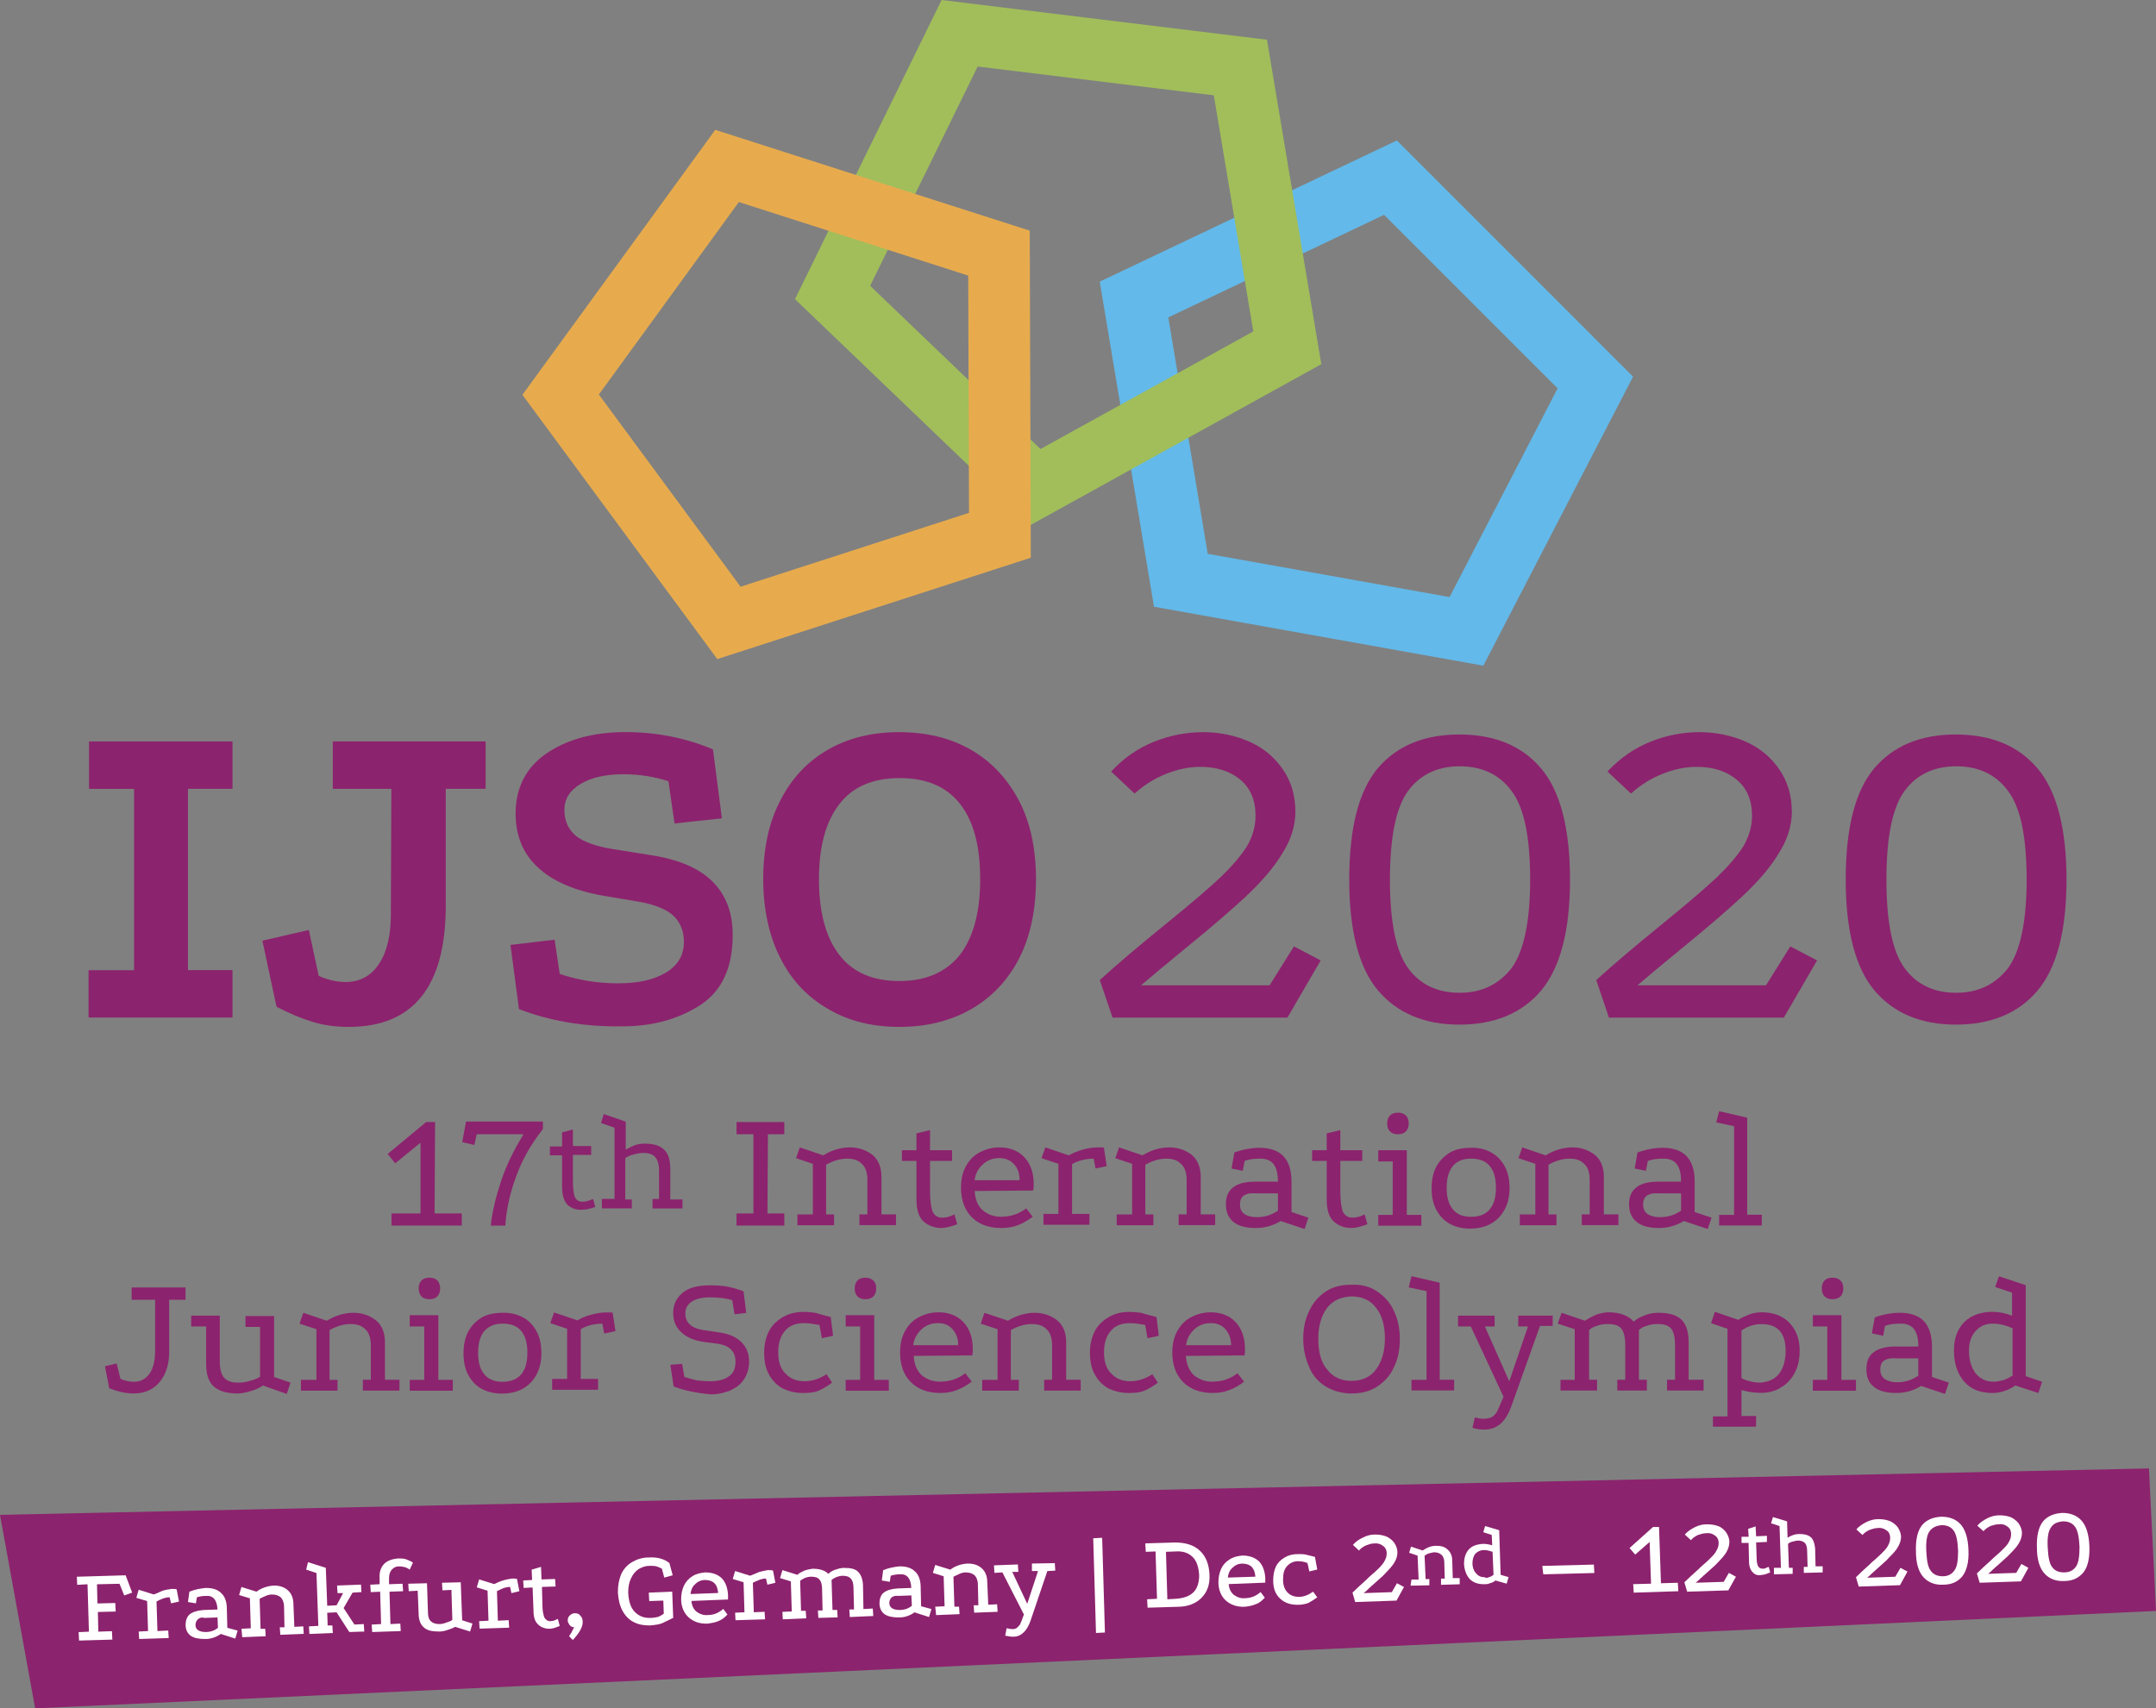 <svg xmlns="http://www.w3.org/2000/svg" xmlns:xlink="http://www.w3.org/1999/xlink" id="Ebene_1" x="0px" y="0px" width="300px" height="237.771px" viewBox="-118 -86.597 300 237.771" xml:space="preserve">
<rect x="-118" y="-86.597" width="300" height="237.771" fill="#808080" stroke="none"/>
<g>
	<g>
		<polygon fill="#8C236E" points="182,137.614 -113.11,151.174 -118,124.24 181.02,117.779   "></polygon>
		<g>
			<path fill="#FFFFFF" d="M-107.307,132.854l6.788-0.201l0.909,2.414l-1.106,0.385l-0.654-1.617l-3.134,0.067l0.063,2.673     l2.48-0.066l0.059,1.189l-2.48,0.059l0.063,2.74l1.894-0.066l0.059,1.173l-4.634,0.134l-0.059-1.173l1.433-0.067l-0.197-6.595     l-1.433,0.075L-107.307,132.854z"></path>
			<path fill="#FFFFFF" d="M-95.37,134.799c0.453-0.134,0.847-0.185,1.24-0.251c0.327,0,0.587,0,0.712,0.066l0.327,1.693     l-1.106,0.251l-0.197-0.847c-0.327,0-0.654,0.076-0.977,0.193c-0.327,0.117-0.586,0.251-0.851,0.394l0.13,4.114l1.5-0.075     l0.067,1.048l-4.111,0.134l-0.067-1.039l1.303-0.067l-0.126-4.173l-1.504-0.452l0.327-1.123l2.087,0.653     C-96.153,135.201-95.759,134.933-95.37,134.799z"></path>
			<path fill="#FFFFFF" d="M-89.432,141.52c-0.91,0-1.571-0.126-2.028-0.452c-0.452-0.327-0.712-0.847-0.712-1.5     c0-0.654,0.201-1.182,0.586-1.5c0.453-0.327,1.047-0.52,1.957-0.587l1.894-0.067c-0.067-1.307-0.583-1.961-1.567-1.894     c-0.457,0-0.914,0.067-1.308,0.192l-0.13,0.847l-1.106-0.185l0.197-1.441c0.784-0.318,1.563-0.452,2.284-0.52     c0.909,0,1.63,0.193,2.145,0.721c0.524,0.453,0.784,1.24,0.784,2.213l0.067,2.614l1.433,0.386l-0.327,1.114l-2.016-0.646     C-87.932,141.269-88.653,141.52-89.432,141.52z M-90.472,138.788c-0.197,0.184-0.327,0.452-0.327,0.779     c0,0.653,0.524,0.98,1.433,0.98c0.654,0,1.236-0.201,1.693-0.587l-0.063-1.441l-1.827,0.067     C-89.956,138.461-90.283,138.587-90.472,138.788z"></path>
			<path fill="#FFFFFF" d="M-84.404,140.095l1.303-0.066l-0.13-4.174l-1.5-0.452l0.327-1.123l2.086,0.653     c0.712-0.52,1.5-0.779,2.41-0.854c0.779,0,1.433,0.192,1.957,0.653c0.524,0.47,0.779,1.123,0.779,1.961l0.13,3.135l1.245-0.067     l0.059,1.039l-3.26,0.134l-0.067-1.039h0.649l-0.059-2.865c0-0.587-0.197-1.048-0.452-1.308     c-0.327-0.269-0.725-0.394-1.245-0.394c-0.26,0-0.586,0.075-0.851,0.192c-0.327,0.134-0.583,0.269-0.851,0.394l0.13,4.182h0.649     l0.063,1.039l-3.26,0.135L-84.404,140.095z"></path>
			<path fill="#FFFFFF" d="M-75.145,130.827l2.48,0.787l0.197,5.279l1.303-0.066l0.909-1.693h-0.779l-0.062-1.056l3.331-0.126     l0.059,1.039l-1.236,0.076l-1.244,2.145l1.504,2.297l1.303-0.067l0.067,1.039l-2.082,0.067l-1.769-2.74l-1.303,0.059l0.059,1.768     h0.653l0.067,1.048l-3.26,0.134l-0.063-1.056l1.307-0.067l-0.26-7.357l-1.433-0.469L-75.145,130.827z"></path>
			<path fill="#FFFFFF" d="M-64.573,131.087c0.453-0.461,1.106-0.713,2.016-0.779c0.394,0,0.779,0,1.106,0.134     c0.327,0.134,0.654,0.251,0.909,0.452l-0.452,0.973c-0.386-0.318-0.909-0.453-1.504-0.453c-0.453,0-0.779,0.201-1.043,0.52     c-0.26,0.335-0.327,0.721-0.327,1.308v0.653l1.886-0.066l0.071,1.039l-1.89,0.066l0.13,4.509l1.375-0.067l0.059,1.039     l-3.972,0.135l-0.071-1.039l1.308-0.067l-0.13-4.509L-66.408,135l-0.071-1.039l1.303-0.067v-0.854     C-65.235,132.251-65.038,131.614-64.573,131.087z"></path>
			<path fill="#FFFFFF" d="M-55.778,140.279c-0.385,0.134-0.779,0.201-1.106,0.201c-0.98,0-1.701-0.143-2.154-0.587     c-0.457-0.385-0.712-1.039-0.712-1.961l-0.13-3.134l-1.244,0.067l-0.067-1.039l2.606-0.067l0.13,3.98     c0,0.646,0.13,1.048,0.394,1.299c0.26,0.26,0.653,0.402,1.177,0.402c0.327,0,0.649-0.067,0.976-0.201     c0.327-0.134,0.654-0.185,0.851-0.386l-0.13-4.173l-1.244,0.067l-0.067-1.057l2.61-0.066l0.197,5.287l1.433,0.461l-0.327,1.106     l-2.086-0.653C-54.991,140.028-55.384,140.146-55.778,140.279z"></path>
			<path fill="#FFFFFF" d="M-48.014,133.374c0.457-0.143,0.851-0.201,1.245-0.268c0.327,0,0.586,0,0.712,0.066l0.327,1.693     l-1.106,0.268l-0.188-0.863c-0.327,0-0.653,0.076-0.98,0.193c-0.323,0.134-0.583,0.268-0.846,0.394l0.125,4.114l1.504-0.075     l0.067,1.048l-4.11,0.134l-0.067-1.039l1.303-0.067l-0.13-4.173l-1.5-0.47l0.327-1.105l2.086,0.653     C-48.852,133.692-48.467,133.5-48.014,133.374z"></path>
			<path fill="#FFFFFF" d="M-43.112,139.509c-0.457-0.402-0.654-1.048-0.654-1.961l-0.125-3.201l-1.245,0.066l-0.062-1.039     l1.236-0.066l-0.059-1.441l1.303-0.386l0.067,1.751l1.89-0.066l0.067,1.047l-1.894,0.059l0.067,2.623     c0,0.721,0.13,1.24,0.26,1.617c0.197,0.336,0.453,0.528,0.846,0.528c0.13,0,0.327-0.067,0.457-0.067     c0.13-0.066,0.327-0.125,0.582-0.251l0.26,0.972c-0.586,0.26-1.047,0.402-1.433,0.402     C-42.144,140.095-42.727,139.894-43.112,139.509z"></path>
			<path fill="#FFFFFF" d="M-38.813,141.134c0.067-0.066,0.13-0.251,0.327-0.52c0.125-0.268,0.255-0.52,0.394-0.721     c-0.268,0-0.524-0.134-0.654-0.326c-0.125-0.193-0.255-0.395-0.255-0.578c0-0.336,0.059-0.528,0.255-0.721     c0.197-0.193,0.457-0.336,0.712-0.336c0.327,0,0.587,0.067,0.784,0.336c0.197,0.192,0.323,0.452,0.323,0.787     c0.062,0.704-0.394,1.567-1.37,2.606L-38.813,141.134z"></path>
			<path fill="#FFFFFF" d="M-25.828,139.308c-0.457,0.201-1.047,0.26-1.76,0.326c-0.851,0-1.571-0.125-2.216-0.461     c-0.649-0.318-1.173-0.854-1.567-1.559c-0.39-0.721-0.586-1.584-0.653-2.547c0-0.989,0.138-1.76,0.452-2.557     c0.327-0.712,0.851-1.299,1.504-1.684c0.649-0.386,1.433-0.654,2.351-0.654c1.177-0.066,2.154,0.193,2.866,0.788l0.457,1.692     l-1.177,0.318l-0.327-1.24c-0.255-0.134-0.523-0.251-0.779-0.326c-0.26-0.067-0.586-0.067-0.98-0.067     c-0.523,0-1.047,0.192-1.5,0.461c-0.457,0.327-0.779,0.712-1.047,1.299c-0.256,0.528-0.386,1.173-0.386,1.97     c0.067,1.173,0.327,2.078,0.909,2.673c0.583,0.595,1.245,0.847,2.087,0.847c0.453,0,0.779-0.067,1.106-0.126     c0.256-0.075,0.583-0.26,0.851-0.461l-0.062-1.827l-1.957,0.067l-0.067-1.173l3.26-0.143l0.138,3.653     C-24.919,138.854-25.375,139.106-25.828,139.308z"></path>
			<path fill="#FFFFFF" d="M-18.064,139.039c-0.457,0.192-0.909,0.26-1.433,0.335c-1.106,0.067-2.024-0.268-2.677-0.863     c-0.654-0.578-1.047-1.491-1.047-2.539c0-0.712,0.13-1.307,0.394-1.894c0.26-0.528,0.654-0.98,1.177-1.299     c0.524-0.335,1.106-0.461,1.76-0.528c0.976,0,1.697,0.252,2.279,0.771c0.586,0.586,0.851,1.374,0.913,2.354     c0,0.192,0,0.461,0,0.646l-5.091,0.201c0.059,0.721,0.327,1.173,0.712,1.5c0.457,0.326,0.98,0.527,1.571,0.461     c0.851,0,1.563-0.335,2.146-0.854l0.582,0.787C-17.213,138.587-17.611,138.854-18.064,139.039z M-18.588,133.76     c-0.327-0.318-0.779-0.452-1.303-0.452c-0.524,0-0.98,0.184-1.375,0.578c-0.386,0.326-0.583,0.779-0.654,1.374l3.847-0.143     C-18.131,134.548-18.261,134.078-18.588,133.76z"></path>
			<path fill="#FFFFFF" d="M-12.391,132.201c0.453-0.134,0.846-0.193,1.236-0.269c0.323,0,0.591,0,0.721,0.075l0.323,1.685     l-1.106,0.269l-0.197-0.854c-0.327,0-0.649,0.066-0.976,0.201c-0.327,0.134-0.595,0.251-0.851,0.385l0.13,4.106l1.5-0.067     l0.067,1.048l-4.11,0.126l-0.059-1.048l1.303-0.059l-0.126-4.173l-1.504-0.461l0.327-1.106l2.086,0.653     C-13.241,132.587-12.848,132.394-12.391,132.201z"></path>
			<path fill="#FFFFFF" d="M-9.131,137.74l1.303-0.059l-0.13-4.182l-1.5-0.461l0.327-1.106l2.086,0.654     c0.256-0.269,0.583-0.386,0.977-0.587c0.385-0.134,0.712-0.192,1.106-0.26c0.98,0,1.701,0.192,2.225,0.712     c0.255-0.251,0.582-0.452,0.976-0.586c0.394-0.126,0.784-0.243,1.177-0.243c0.909,0,1.63,0.125,2.016,0.578     c0.394,0.386,0.654,1.106,0.654,2.02l0.059,3.126l1.303-0.067l0.063,1.039l-3.264,0.143l-0.067-1.048h0.654l-0.071-2.933     c0-0.653-0.126-1.106-0.386-1.374c-0.197-0.252-0.582-0.386-1.106-0.386c-0.327,0-0.583,0.067-0.909,0.185     c-0.26,0.134-0.524,0.26-0.654,0.402l0.13,4.164h0.654l0.059,1.039l-2.677,0.067l-0.067-1.03h0.65l-0.067-2.941     c0-0.654-0.13-1.115-0.385-1.375c-0.197-0.26-0.587-0.385-1.11-0.385c-0.323,0-0.583,0.059-0.909,0.176     c-0.256,0.143-0.524,0.268-0.649,0.41l0.125,4.165h0.654l0.067,1.039l-3.26,0.143L-9.131,137.74z"></path>
			<path fill="#FFFFFF" d="M7.114,138.52c-0.909,0-1.571-0.134-2.028-0.452c-0.453-0.327-0.708-0.855-0.708-1.509     c0-0.646,0.189-1.173,0.583-1.491c0.453-0.336,1.047-0.528,1.957-0.587l1.885-0.067c-0.059-1.307-0.583-1.969-1.559-1.902     c-0.457,0-0.914,0.076-1.307,0.201l-0.126,0.847l-1.11-0.185l0.188-1.441c0.784-0.318,1.571-0.452,2.284-0.527     c0.909,0,1.63,0.192,2.154,0.721c0.523,0.461,0.783,1.248,0.783,2.221l0.059,2.614l1.433,0.386l-0.327,1.114l-2.024-0.653     C8.614,138.269,7.893,138.52,7.114,138.52z M6.075,135.721c-0.197,0.192-0.327,0.452-0.327,0.788     c0,0.645,0.524,0.972,1.433,0.972c0.654,0,1.245-0.201,1.701-0.587l-0.071-1.441l-1.827,0.067     C6.59,135.452,6.263,135.587,6.075,135.721z"></path>
			<path fill="#FFFFFF" d="M12.133,137.028l1.303-0.067l-0.13-4.173l-1.5-0.47l0.327-1.106l2.095,0.654     c0.712-0.528,1.5-0.788,2.409-0.847c0.779,0,1.433,0.176,1.957,0.646c0.524,0.461,0.779,1.114,0.779,1.961l0.138,3.125     l1.236-0.066l0.067,1.047l-3.26,0.126l-0.067-1.03h0.649l-0.067-2.866c0-0.587-0.197-1.056-0.453-1.308     c-0.327-0.26-0.712-0.402-1.245-0.402c-0.26,0-0.586,0.067-0.851,0.193c-0.327,0.143-0.583,0.268-0.851,0.402l0.13,4.173h0.649     l0.071,1.039l-3.26,0.134L12.133,137.028z"></path>
			<path fill="#FFFFFF" d="M28.772,130.961L28.839,132l-1.106,0.067l-2.342,6.922c-0.256,0.703-0.583,1.29-0.977,1.625     c-0.39,0.386-0.851,0.587-1.433,0.587c-0.327,0-0.721-0.067-1.11-0.143l0.197-1.039c0.327,0.075,0.586,0.126,0.784,0.126     c0.255,0,0.523-0.051,0.649-0.185c0.13-0.134,0.327-0.269,0.457-0.52c0.13-0.269,0.264-0.653,0.457-1.173l0.067-0.143     l-3.004-5.875l-1.106,0.067l-0.067-1.048l3.327-0.125l0.071,1.039h-0.851l2.082,4.441l1.504-4.567h-0.851v-1.039L28.772,130.961z     "></path>
			<path fill="#FFFFFF" d="M34.118,127.5l1.244-0.067l0.386,13.182l-1.244,0.067L34.118,127.5z"></path>
			<path fill="#FFFFFF" d="M48.926,129.201c0.854,0.779,1.308,1.886,1.374,3.386c0.067,1.374-0.335,2.413-1.114,3.201     c-0.779,0.787-1.886,1.248-3.327,1.248l-4.173,0.126l-0.067-1.173l1.375-0.067l-0.201-6.587l-1.358,0.051l-0.075-1.174     l4.115-0.125C46.897,128.087,48.079,128.413,48.926,129.201z M48.079,135c0.528-0.52,0.779-1.374,0.779-2.347     c-0.066-1.105-0.318-1.961-0.904-2.547c-0.587-0.579-1.366-0.847-2.414-0.771l-1.299,0.051l0.192,6.604l1.174-0.067     C46.646,135.854,47.501,135.587,48.079,135z"></path>
			<path fill="#FFFFFF" d="M56.686,136.692c-0.452,0.201-0.905,0.269-1.433,0.336c-1.106,0.066-2.02-0.269-2.674-0.855     c-0.67-0.595-1.039-1.508-1.039-2.547c0-0.721,0.126-1.308,0.386-1.895c0.251-0.536,0.653-0.972,1.173-1.29     c0.52-0.335,1.106-0.47,1.76-0.536c0.973,0,1.693,0.251,2.297,0.779c0.578,0.586,0.838,1.374,0.904,2.338     c0,0.201,0,0.469,0,0.653l-5.095,0.201c0.067,0.721,0.335,1.173,0.721,1.5c0.461,0.327,0.972,0.528,1.567,0.461     c0.846,0,1.566-0.335,2.153-0.854l0.587,0.787C57.54,136.24,57.155,136.559,56.686,136.692z M56.166,131.48     c-0.335-0.318-0.788-0.453-1.308-0.453s-0.972,0.185-1.365,0.587c-0.395,0.318-0.578,0.779-0.646,1.357l3.838-0.125     C56.618,132.201,56.484,131.808,56.166,131.48z"></path>
			<path fill="#FFFFFF" d="M62.619,130.692c-0.646,0-1.174,0.269-1.56,0.721c-0.401,0.453-0.527,1.039-0.527,1.895     c0,0.787,0.26,1.374,0.646,1.76c0.385,0.385,0.904,0.586,1.566,0.586s1.299-0.251,1.97-0.721l0.578,0.788     c-0.452,0.318-0.863,0.587-1.249,0.788c-0.385,0.134-0.838,0.251-1.441,0.251c-1.039,0-1.81-0.251-2.463-0.847     c-0.654-0.595-0.98-1.433-0.98-2.539c0-0.787,0.142-1.441,0.394-1.969c0.26-0.528,0.712-0.964,1.24-1.249     c0.527-0.318,1.106-0.452,1.827-0.452c0.401,0,0.721,0,1.056,0.066c0.318,0.067,0.771,0.193,1.29,0.318l0.327,1.76l-1.106,0.269     l-0.26-1.173C63.474,130.76,63.021,130.692,62.619,130.692z"></path>
			<path fill="#FFFFFF" d="M70.194,135.067c0.52-0.52,1.173-1.106,1.961-1.827c0.134-0.134,0.386-0.386,0.771-0.721     c0.402-0.318,0.721-0.653,0.989-0.896c0.386-0.411,0.646-0.729,0.788-1.048c0.184-0.327,0.251-0.653,0.251-0.98     c0-0.452-0.201-0.847-0.52-1.039c-0.327-0.26-0.721-0.394-1.249-0.335c-0.394,0-0.721,0.143-1.105,0.268     c-0.395,0.193-0.721,0.386-0.98,0.721l-0.847-0.787c0.386-0.461,0.896-0.796,1.433-1.039c0.52-0.269,1.048-0.402,1.626-0.402     c0.587,0,1.039,0.066,1.567,0.26c0.452,0.192,0.863,0.527,1.105,0.854c0.269,0.394,0.461,0.847,0.461,1.357     c0,0.47-0.125,0.922-0.394,1.375c-0.26,0.461-0.721,0.98-1.249,1.508c-0.31,0.394-0.963,0.905-1.826,1.693     c-0.185,0.134-0.318,0.318-0.578,0.527c-0.193,0.193-0.386,0.386-0.654,0.578L75.666,135l0.713-1.24l0.98,0.52l-1.039,1.894     l-5.749,0.201L70.194,135.067z"></path>
			<path fill="#FFFFFF" d="M78.406,133.24h0.989l-0.143-3.327l-1.173-0.394l0.26-0.854l1.625,0.536     c0.587-0.402,1.174-0.654,1.895-0.654c0.653,0,1.173,0.135,1.566,0.521c0.386,0.318,0.646,0.854,0.646,1.508l0.075,2.464h0.964     v0.863l-2.598,0.075v-0.863h0.52l-0.067-2.287c0-0.453-0.134-0.788-0.401-1.04c-0.252-0.192-0.52-0.335-0.973-0.335     c-0.192,0-0.452,0.075-0.721,0.143c-0.251,0.067-0.452,0.192-0.646,0.327l0.143,3.26h0.52v0.863l-2.614,0.05L78.406,133.24z"></path>
			<path fill="#FFFFFF" d="M90.088,133.374c-0.192,0.185-0.452,0.318-0.787,0.386c-0.252,0.134-0.52,0.134-0.779,0.134     c-0.847,0-1.5-0.201-2.02-0.721c-0.453-0.52-0.721-1.173-0.788-2.086c0-0.847,0.201-1.5,0.653-2.02     c0.453-0.512,1.106-0.721,1.961-0.788c0.461,0,0.855,0.067,1.308,0.201l-0.067-1.441l-1.173-0.386l0.252-0.854l1.96,0.578     l0.201,6.21l1.106,0.318l-0.268,0.913L90.088,133.374z M89.175,132.922c0.26-0.067,0.461-0.193,0.646-0.335l-0.134-3.201     c-0.185-0.051-0.395-0.126-0.587-0.177c-0.252-0.066-0.452-0.066-0.637-0.066c-0.47,0-0.855,0.192-1.19,0.52     c-0.251,0.326-0.386,0.796-0.386,1.307c0,0.579,0.193,1.106,0.528,1.434c0.327,0.394,0.712,0.52,1.182,0.52     C88.714,133.039,88.915,133.039,89.175,132.922z"></path>
			<path fill="#FFFFFF" d="M96.608,131.347l7.173-0.185l0.067,1.173l-7.106,0.185L96.608,131.347z"></path>
			<path fill="#FFFFFF" d="M112.011,125.933h0.838l0.268,7.827l2.347-0.067l0.067,1.174l-6.201,0.201l-0.075-1.182l2.48-0.067     l-0.193-5.808l-2.011,1.76l-0.788-0.913L112.011,125.933z"></path>
			<path fill="#FFFFFF" d="M116.376,133.626c0.528-0.52,1.182-1.106,1.953-1.818c0.143-0.135,0.402-0.395,0.787-0.721     c0.395-0.327,0.721-0.646,0.973-0.914c0.402-0.386,0.653-0.721,0.788-1.03c0.2-0.336,0.268-0.654,0.268-0.98     c0-0.461-0.192-0.855-0.527-1.048c-0.327-0.26-0.713-0.386-1.249-0.318c-0.394,0-0.704,0.126-1.114,0.251     c-0.386,0.193-0.713,0.395-0.964,0.721l-0.854-0.787c0.401-0.461,0.904-0.779,1.433-1.039s1.039-0.386,1.617-0.386     c0.587,0,1.056,0.059,1.584,0.243c0.528,0.201,0.847,0.536,1.106,0.863c0.26,0.385,0.461,0.846,0.461,1.365     c0,0.461-0.143,0.905-0.386,1.358c-0.269,0.469-0.721,0.988-1.249,1.508c-0.326,0.395-0.98,0.914-1.826,1.693     c-0.193,0.142-0.327,0.335-0.587,0.527c-0.192,0.193-0.394,0.395-0.646,0.578l3.905-0.125l0.721-1.249l0.98,0.536l-1.056,1.895     l-5.732,0.184L116.376,133.626z"></path>
			<path fill="#FFFFFF" d="M125.904,132.251c-0.335-0.318-0.536-0.846-0.536-1.566l-0.059-2.539h-0.98v-0.855h0.989l-0.067-1.105     l1.039-0.336l0.067,1.375l1.5-0.067v0.854l-1.5,0.067l0.066,2.011c0,0.587,0.067,0.98,0.185,1.249     c0.134,0.26,0.335,0.394,0.653,0.394c0.135,0,0.26,0,0.402-0.066c0.126-0.067,0.252-0.135,0.453-0.185l0.201,0.771     c-0.47,0.193-0.797,0.336-1.123,0.336C126.608,132.721,126.223,132.587,125.904,132.251z"></path>
			<path fill="#FFFFFF" d="M128.838,131.614h0.972l-0.192-5.815l-1.182-0.386l0.268-0.863l1.961,0.596l0.067,2.279     c0.52-0.327,1.039-0.52,1.626-0.52c0.721,0,1.24,0.125,1.625,0.461c0.327,0.31,0.52,0.838,0.587,1.559l0.059,2.48h0.989v0.846     l-2.623,0.067v-0.838h0.527l-0.066-2.288c0-0.461-0.126-0.863-0.318-1.047c-0.193-0.185-0.528-0.327-0.914-0.327     c-0.251,0-0.527,0.075-0.787,0.143c-0.252,0.05-0.52,0.185-0.637,0.318l0.117,3.335h0.527v0.838l-2.605,0.067V131.614z"></path>
			<path fill="#FFFFFF" d="M140.251,132.922c0.52-0.528,1.173-1.114,1.961-1.835c0.134-0.126,0.386-0.395,0.788-0.713     c0.385-0.335,0.703-0.653,0.972-0.922c0.386-0.385,0.653-0.704,0.788-1.03c0.184-0.327,0.251-0.654,0.251-0.98     c0-0.461-0.185-0.855-0.52-1.048c-0.335-0.243-0.721-0.386-1.248-0.318c-0.386,0-0.721,0.143-1.106,0.26     c-0.394,0.185-0.721,0.394-0.98,0.712l-0.847-0.779c0.386-0.469,0.913-0.787,1.434-1.047c0.536-0.252,1.047-0.386,1.625-0.386     c0.587,0,1.039,0.067,1.567,0.26c0.461,0.185,0.854,0.52,1.114,0.847c0.252,0.394,0.47,0.854,0.47,1.365     c0,0.461-0.143,0.905-0.411,1.375c-0.243,0.461-0.712,0.972-1.248,1.491c-0.311,0.402-0.964,0.914-1.811,1.693     c-0.192,0.142-0.335,0.335-0.595,0.536c-0.176,0.185-0.386,0.394-0.646,0.586l3.914-0.134l0.721-1.24l0.972,0.52l-1.039,1.895     l-5.74,0.192L140.251,132.922z"></path>
			<path fill="#FFFFFF" d="M154.799,125.547c0.653,0.713,1.039,1.886,1.106,3.587c0.075,1.693-0.252,2.866-0.847,3.654     c-0.646,0.779-1.5,1.173-2.673,1.173c-1.174,0.067-2.087-0.335-2.74-1.039c-0.654-0.721-1.048-1.895-1.048-3.587     c-0.067-1.709,0.268-2.949,0.854-3.662c0.595-0.712,1.492-1.114,2.682-1.173C153.231,124.5,154.146,124.826,154.799,125.547z      M150.491,126.52c-0.386,0.527-0.52,1.441-0.452,2.815c0.066,1.357,0.26,2.288,0.653,2.732c0.386,0.52,0.973,0.721,1.626,0.721     c0.721,0,1.24-0.269,1.617-0.788c0.402-0.52,0.528-1.433,0.528-2.799c-0.067-1.374-0.252-2.296-0.654-2.815     c-0.385-0.52-0.972-0.713-1.625-0.713C151.405,125.748,150.877,126,150.491,126.52z"></path>
			<path fill="#FFFFFF" d="M157.078,132.394c0.52-0.527,1.173-1.114,1.961-1.826c0.134-0.126,0.386-0.395,0.788-0.721     c0.385-0.327,0.721-0.646,0.972-0.914c0.402-0.386,0.653-0.721,0.788-1.039c0.192-0.318,0.251-0.653,0.251-0.972     c0-0.47-0.185-0.855-0.52-1.056c-0.318-0.252-0.721-0.386-1.249-0.311c-0.385,0-0.712,0.126-1.105,0.243     c-0.386,0.201-0.721,0.402-0.964,0.721l-0.863-0.771c0.394-0.469,0.913-0.787,1.441-1.056c0.528-0.251,1.039-0.386,1.617-0.386     c0.587,0,1.039,0.067,1.575,0.252c0.461,0.201,0.855,0.536,1.106,0.854c0.26,0.386,0.47,0.854,0.47,1.374     c0,0.453-0.143,0.905-0.402,1.366c-0.252,0.461-0.713,0.98-1.24,1.5c-0.327,0.386-0.98,0.914-1.827,1.693     c-0.192,0.134-0.335,0.326-0.587,0.52c-0.184,0.201-0.394,0.401-0.653,0.586l3.913-0.134l0.721-1.24l0.973,0.536l-1.039,1.886     l-5.74,0.192L157.078,132.394z"></path>
			<path fill="#FFFFFF" d="M171.626,125.027c0.653,0.721,1.039,1.895,1.106,3.587c0.066,1.693-0.252,2.934-0.847,3.653     c-0.646,0.771-1.509,1.182-2.674,1.182c-1.173,0.06-2.086-0.335-2.731-1.047c-0.653-0.721-1.048-1.895-1.048-3.596     c-0.066-1.692,0.26-2.94,0.847-3.645c0.587-0.721,1.509-1.123,2.682-1.19C170.067,123.972,170.972,124.307,171.626,125.027z      M167.386,126c-0.386,0.52-0.528,1.433-0.453,2.799c0.067,1.374,0.252,2.288,0.646,2.749c0.394,0.52,0.973,0.703,1.617,0.703     c0.729,0,1.249-0.251,1.643-0.771c0.386-0.528,0.52-1.441,0.52-2.815c-0.066-1.358-0.26-2.288-0.646-2.799     c-0.401-0.528-0.988-0.721-1.634-0.721C168.24,125.212,167.704,125.48,167.386,126z"></path>
		</g>
	</g>
	<g>
		<g>
			<path fill="#63B9E9" d="M88.404,6.053L42.573-2.151l-7.546-45.248L76.37-67.05l32.866,32.875L88.404,6.053z M50.049-9.521     l33.654,6.025l15.033-29.049L74.585-56.693L44.568-42.421L50.049-9.521z"></path>
		</g>
		<g>
			<path fill="#A1BE5A" d="M25.407-13.527L-7.379-44.96l20.397-41.636l45.277,5.526l7.559,45.16L25.407-13.527z M3.079-46.817     l23.703,22.714l29.611-16.37l-5.497-32.858l-32.858-4.006L3.079-46.817z"></path>
		</g>
		<g>
			<path fill="#E7AB4E" d="M-18.194,5.135l-27.114-36.78l26.833-36.88l43.76,14.028l0.147,45.524L-18.194,5.135z M-34.669-31.687     l19.718,26.749L16.834-15.22l-0.109-33.021l-31.915-10.236L-34.669-31.687z"></path>
		</g>
	</g>
	<g>
		<path fill="#8C236E" d="M-105.61,16.599h19.961v6.591h-6.197v25.236h6.197v6.596h-20.028v-6.587h6.331V23.198h-6.264V16.599z"></path>
		<path fill="#8C236E" d="M-69.476,56.328c-1.885,0-3.586-0.251-5.086-0.721c-1.5-0.452-3.201-1.173-4.961-2.078l-1.965-9.201    l6.461-1.491l1.374,6.386c1.303,0.586,2.539,0.854,3.717,0.854c2.023,0,3.586-0.854,4.692-2.548    c1.106-1.692,1.63-3.988,1.63-6.854l0.071-17.477h-8.153v-6.6h21.264v6.591h-5.543v16.245    C-55.967,50.664-60.462,56.328-69.476,56.328z"></path>
		<path fill="#8C236E" d="M-45.789,53.848l-1.178-8.933l6.139-0.721l0.712,4.76c2.54,0.863,5.217,1.308,8.15,1.308    c2.677,0,4.823-0.453,6.524-1.434c1.697-0.98,2.606-2.405,2.606-4.299c0-1.508-0.453-2.682-1.433-3.653    c-0.976-0.922-2.677-1.626-5.158-2.028l-4.693-0.787c-3.972-0.713-6.977-2.012-9-3.905c-2.087-1.894-3.134-4.433-3.134-7.509    c0-3.586,1.433-6.394,4.24-8.347c2.866-1.957,6.52-3.004,11.028-3.004c4.236,0,8.346,0.779,12.193,2.409l1.244,9.595l-6.591,0.712    l-0.851-5.87c-1.957-0.653-4.039-0.976-6.264-0.976c-2.54,0-4.496,0.453-5.996,1.37c-1.504,0.917-2.216,2.086-2.216,3.586    c0,1.504,0.523,2.678,1.562,3.587c1.048,0.851,2.808,1.504,5.288,1.89l4.89,0.779c4.043,0.586,6.976,1.827,8.875,3.721    c1.894,1.894,2.803,4.365,2.803,7.424c0,4.576-1.5,7.827-4.562,9.797c-3.063,1.961-6.654,2.933-10.832,2.933    C-36.789,56.328-41.549,55.482-45.789,53.848z"></path>
		<path fill="#8C236E" d="M17.023,17.713c2.866,1.63,5.091,3.985,6.721,7.047c1.63,3.063,2.41,6.788,2.41,11.02    c0,4.24-0.78,7.97-2.351,11.028c-1.571,3.067-3.842,5.414-6.65,7.039c-2.866,1.635-6.197,2.48-9.98,2.48    c-3.716,0-7.043-0.779-9.909-2.48c-2.866-1.625-5.091-3.972-6.654-7.039C-10.958,43.75-11.8,40.021-11.8,35.78    c0-4.231,0.779-7.948,2.409-11.02c1.563-3.062,3.788-5.417,6.654-7.047c2.866-1.63,6.125-2.409,9.851-2.409    C10.83,15.304,14.157,16.083,17.023,17.713z M-1.178,25.285c-1.886,2.409-2.866,5.87-2.866,10.496    c0,4.643,0.98,8.162,2.866,10.576c1.898,2.413,4.634,3.587,8.351,3.587c3.658,0,6.453-1.24,8.351-3.587    c1.886-2.414,2.866-5.934,2.866-10.576c0-4.625-0.909-8.078-2.808-10.496c-1.885-2.414-4.693-3.586-8.351-3.586    C3.456,21.698,0.72,22.863-1.178,25.285z"></path>
		<path fill="#8C236E" d="M35.036,49.809c2.208-2.027,5.342-4.692,9.457-8.027c3.527-2.866,5.941-4.962,7.315-6.261    c1.626-1.562,2.866-3.004,3.721-4.366c0.788-1.374,1.173-2.74,1.173-4.24c0-2.154-0.721-3.846-2.146-5.02    c-1.44-1.177-3.268-1.76-5.547-1.76c-1.567,0-3.126,0.327-4.76,0.976c-1.626,0.654-3.067,1.563-4.375,2.74l-3.26-3.062    c1.685-1.831,3.646-3.201,5.875-4.115c2.212-0.909,4.559-1.37,6.905-1.37c2.296,0,4.449,0.453,6.401,1.303    c1.961,0.851,3.521,2.153,4.693,3.854c1.182,1.697,1.76,3.654,1.76,5.938c0,1.885-0.578,3.842-1.827,5.799    c-1.173,1.965-2.933,3.984-5.153,6.062c-1.634,1.509-4.366,3.922-8.288,7.106c-2.799,2.296-4.827,3.989-6.201,5.171h17.883    l3.386-5.414l3.721,1.953l-4.626,7.961H36.809L35.036,49.809z"></path>
		<path fill="#8C236E" d="M96.415,20.324c2.674,3.13,4.048,8.351,4.048,15.524c0,7.106-1.374,12.269-4.048,15.461    c-2.673,3.126-6.461,4.701-11.354,4.701c-4.818,0-8.598-1.575-11.271-4.701c-2.673-3.125-4.048-8.287-4.048-15.461    c0-7.173,1.3-12.331,3.973-15.524c2.682-3.134,6.452-4.693,11.347-4.693C89.954,15.631,93.742,17.189,96.415,20.324z     M77.954,23.454c-1.692,2.284-2.548,6.394-2.548,12.394c0,5.934,0.855,10.048,2.548,12.336c1.685,2.287,4.106,3.394,7.173,3.394    c3.06,0,5.414-1.182,7.174-3.394c1.692-2.288,2.614-6.402,2.614-12.336c0-6-0.854-10.11-2.614-12.394    c-1.693-2.279-4.114-3.398-7.174-3.398C82.061,20.056,79.646,21.174,77.954,23.454z"></path>
		<path fill="#8C236E" d="M104.116,49.809c2.213-2.027,5.347-4.692,9.453-8.027c3.52-2.866,5.933-4.962,7.308-6.261    c1.625-1.562,2.865-3.004,3.729-4.366c0.779-1.374,1.182-2.74,1.182-4.24c0-2.154-0.721-3.846-2.162-5.02    c-1.425-1.177-3.26-1.76-5.539-1.76c-1.584,0-3.134,0.327-4.769,0.976c-1.634,0.654-3.059,1.563-4.374,2.74l-3.269-3.062    c1.701-1.831,3.654-3.201,5.883-4.115c2.213-0.909,4.559-1.37,6.914-1.37c2.279,0,4.449,0.453,6.394,1.303    c1.953,0.851,3.52,2.153,4.701,3.854c1.174,1.697,1.76,3.654,1.76,5.938c0,1.885-0.586,3.842-1.835,5.799    c-1.173,1.965-2.933,3.984-5.162,6.062c-1.626,1.509-4.366,3.922-8.279,7.106c-2.799,2.296-4.827,3.989-6.201,5.171h17.883    l3.386-5.414l3.721,1.953l-4.626,7.961h-24.336L104.116,49.809z"></path>
		<path fill="#8C236E" d="M165.491,20.324c2.682,3.13,4.057,8.351,4.057,15.524c0,7.106-1.366,12.269-4.057,15.461    c-2.664,3.126-6.452,4.701-11.346,4.701c-4.819,0-8.615-1.575-11.271-4.701c-2.673-3.125-4.048-8.287-4.048-15.461    c0-7.173,1.291-12.331,3.98-15.524c2.674-3.134,6.453-4.693,11.339-4.693C159.039,15.631,162.827,17.189,165.491,20.324z     M147.039,23.454c-1.701,2.284-2.548,6.394-2.548,12.394c0,5.934,0.847,10.048,2.548,12.336c1.692,2.287,4.106,3.394,7.173,3.394    c3.067,0,5.414-1.182,7.174-3.394c1.692-2.288,2.614-6.402,2.614-12.336c0-6-0.854-10.11-2.614-12.394    c-1.693-2.279-4.106-3.398-7.174-3.398C151.146,20.056,148.731,21.174,147.039,23.454z"></path>
	</g>
	<g>
		<path fill="#8C236E" d="M-58.703,69.569h1.244L-57.53,82.29h3.784v1.692h-9.779V82.29h4.039v-9.847l-3.524,2.874l-1.047-1.307    L-58.703,69.569z"></path>
		<path fill="#8C236E" d="M-46.254,77.337c-0.846,2.338-1.303,4.567-1.433,6.646h-2.023c0.197-1.952,0.721-4.048,1.433-6.192    c0.712-2.162,1.76-4.308,3.13-6.528h-6.52l-0.327,1.5l-1.688-0.394l0.523-2.866h10.702v1.048    C-44.159,72.703-45.404,74.924-46.254,77.337z"></path>
		<path fill="#8C236E" d="M-39.001,81.116c-0.524-0.52-0.784-1.357-0.784-2.53v-4.383h-1.697v-1.232h1.697v-1.969l1.504-0.394v2.296    h2.539v1.24h-2.539v3.52c0,0.972,0.059,1.76,0.255,2.279c0.197,0.52,0.587,0.721,1.106,0.721c0.39,0,0.914-0.134,1.437-0.394    l0.323,1.114c-0.712,0.251-1.303,0.386-1.827,0.386C-37.766,81.837-38.486,81.577-39.001,81.116z"></path>
		<path fill="#8C236E" d="M-34.179,80.271h1.688v-9.914l-1.885-0.653l0.385-1.24l3.063,1.047v3.914    c0.394-0.269,0.851-0.453,1.303-0.653c0.457-0.135,0.909-0.201,1.307-0.201c1.245,0,2.154,0.268,2.736,0.862    c0.583,0.528,0.851,1.434,0.851,2.606v4.308h1.697v1.248h-4.169v-1.323h0.91v-3.914c0-0.846-0.189-1.5-0.524-1.894    c-0.327-0.386-0.851-0.587-1.63-0.587c-0.457,0-0.909,0.067-1.375,0.201c-0.452,0.126-0.851,0.252-1.173,0.52v5.749h0.909v1.24    h-4.165v-1.315H-34.179z"></path>
		<path fill="#8C236E" d="M-15.454,69.569h6.586v1.7h-2.279l-0.062,11.021h2.342v1.692h-6.649V82.29h2.351V71.27h-2.351v-1.7    H-15.454z"></path>
		<path fill="#8C236E" d="M-6.918,82.424h2.028v-7.039l-2.342-0.788l0.52-1.5l3.264,1.106c1.173-0.713,2.409-1.106,3.725-1.106    c1.245,0,2.28,0.394,3.13,1.048c0.851,0.712,1.244,1.76,1.244,3.067v5.203h2.024v1.5H1.587v-1.5h1.106v-4.818    c0-0.98-0.256-1.76-0.779-2.212c-0.524-0.536-1.178-0.721-2.028-0.721c-0.909,0-1.885,0.251-2.933,0.847v6.913h1.106v1.509h-5.104    v-1.509H-6.918z"></path>
		<path fill="#8C236E" d="M10.503,83.404c-0.654-0.595-0.98-1.634-0.98-3.059v-5.363H7.499V73.49h2.024v-2.346l1.89-0.453v2.799    h3.063v1.492h-3.063v4.24c0,1.24,0.13,2.162,0.327,2.749c0.256,0.586,0.712,0.904,1.37,0.904c0.524,0,1.11-0.134,1.701-0.461    l0.386,1.375c-0.851,0.318-1.63,0.527-2.212,0.527C12.003,84.317,11.153,83.982,10.503,83.404z"></path>
		<path fill="#8C236E" d="M23.614,83.933c-0.653,0.251-1.433,0.385-2.283,0.385c-1.769,0-3.13-0.52-4.11-1.5    c-0.977-0.98-1.5-2.354-1.5-4.105c0-1.115,0.188-2.087,0.653-2.941c0.461-0.847,1.043-1.492,1.894-1.961    c0.851-0.453,1.76-0.713,2.807-0.713c1.433,0,2.61,0.461,3.457,1.366c0.851,0.922,1.307,2.153,1.307,3.721    c0,0.201,0,0.528-0.071,0.913l-8.149,0.067c0.067,1.182,0.453,2.087,1.106,2.673c0.712,0.587,1.559,0.914,2.539,0.914    c1.375,0,2.54-0.395,3.528-1.174l0.909,1.174C24.988,83.262,24.334,83.664,23.614,83.933z M23.09,75.435    c-0.524-0.578-1.173-0.846-2.024-0.846c-0.909,0-1.63,0.26-2.284,0.846c-0.653,0.587-1.047,1.308-1.173,2.229h6.264    C23.882,76.759,23.614,75.972,23.09,75.435z"></path>
		<path fill="#8C236E" d="M32.614,73.424c0.712-0.201,1.433-0.327,2.087-0.327c0.582,0,0.909,0,0.909,0.059l0.385,2.548    l-1.559,0.327l-0.26-1.366c-0.523,0-1.047,0.066-1.571,0.192c-0.523,0.126-1.043,0.327-1.433,0.578v6.922h2.413v1.509h-6.394    v-1.509h2.086v-6.972l-2.351-0.788l0.524-1.5l3.26,1.106C31.311,73.876,31.965,73.608,32.614,73.424z"></path>
		<path fill="#8C236E" d="M37.512,82.424h2.021v-7.039l-2.339-0.788l0.52-1.5l3.26,1.106c1.182-0.713,2.414-1.106,3.729-1.106    c1.24,0,2.279,0.394,3.134,1.048c0.839,0.712,1.24,1.76,1.24,3.067v5.203h2.012v1.5h-5.087v-1.5h1.114v-4.818    c0-0.98-0.268-1.76-0.796-2.212c-0.527-0.536-1.173-0.721-2.003-0.721c-0.922,0-1.902,0.251-2.949,0.847v6.913h1.123v1.509h-5.104    v-1.509H37.512z"></path>
		<path fill="#8C236E" d="M56.753,84.317c-1.375,0-2.414-0.268-3.135-0.854c-0.703-0.587-1.039-1.366-1.039-2.472    c0-1.048,0.336-1.827,1.039-2.355c0.654-0.52,1.701-0.771,3.067-0.771h3.134c0-1.106-0.201-1.894-0.586-2.414    c-0.395-0.527-1.039-0.787-1.827-0.787c-0.854,0-1.575,0.066-2.212,0.318l-0.269,1.374l-1.559-0.318l0.386-2.229    c1.24-0.453,2.48-0.654,3.52-0.654c1.441,0,2.614,0.402,3.335,1.19c0.712,0.771,1.106,1.952,1.106,3.52v4.231l2.346,0.779    l-0.527,1.584l-3.335-1.114C59.166,83.982,57.993,84.317,56.753,84.317z M55.06,79.81c-0.385,0.268-0.52,0.721-0.52,1.24    c0,0.586,0.185,0.988,0.587,1.307c0.386,0.269,0.972,0.453,1.76,0.453c1.106,0,2.078-0.318,2.933-0.905v-2.405h-3.066    C55.965,79.424,55.445,79.558,55.06,79.81z"></path>
		<path fill="#8C236E" d="M67.58,83.404c-0.654-0.595-0.973-1.634-0.973-3.059v-5.363H64.58V73.49h2.027v-2.346l1.894-0.453v2.799    h3.051v1.492h-3.051v4.24c0,1.24,0.135,2.162,0.319,2.749c0.268,0.586,0.721,0.904,1.374,0.904c0.52,0,1.106-0.134,1.692-0.461    l0.386,1.375c-0.838,0.318-1.626,0.527-2.212,0.527C69.021,84.317,68.233,83.982,67.58,83.404z"></path>
		<path fill="#8C236E" d="M73.781,73.49h3.972v9.001h2.028v1.508h-6v-1.508h2.011V75.05h-2.011V73.49z M77.619,68.664    c0.268,0.251,0.402,0.653,0.402,1.105c0,0.453-0.135,0.847-0.402,1.106c-0.252,0.269-0.637,0.394-1.106,0.394    c-0.461,0-0.847-0.125-1.106-0.394c-0.251-0.26-0.385-0.653-0.385-1.106c0-0.452,0.134-0.854,0.385-1.105    c0.26-0.269,0.646-0.402,1.106-0.402C76.982,68.262,77.367,68.396,77.619,68.664z"></path>
		<path fill="#8C236E" d="M89.502,73.81c0.846,0.469,1.433,1.114,1.894,1.961c0.452,0.854,0.653,1.826,0.653,3.008    c0,1.76-0.536,3.059-1.508,4.115c-0.973,0.98-2.279,1.508-3.973,1.508c-1.056,0-1.969-0.201-2.807-0.653    c-0.847-0.47-1.434-1.106-1.902-1.961c-0.461-0.854-0.654-1.835-0.654-3.009c0-1.106,0.193-2.153,0.654-3.008    c0.469-0.847,1.123-1.492,1.902-1.961c0.779-0.453,1.751-0.654,2.807-0.654C87.742,73.097,88.714,73.356,89.502,73.81z     M84.155,75.703c-0.587,0.721-0.854,1.692-0.854,3.009c0,1.315,0.26,2.287,0.854,3c0.587,0.721,1.433,1.047,2.539,1.047    c1.114,0,2.02-0.326,2.606-1.047c0.587-0.713,0.854-1.685,0.854-3c0-1.316-0.26-2.288-0.854-3.009    c-0.587-0.721-1.425-1.039-2.606-1.039C85.588,74.664,84.742,74.982,84.155,75.703z"></path>
		<path fill="#8C236E" d="M93.608,82.424h2.027v-7.039l-2.347-0.788l0.528-1.5l3.26,1.106c1.173-0.713,2.413-1.106,3.721-1.106    c1.24,0,2.288,0.394,3.126,1.048c0.863,0.712,1.248,1.76,1.248,3.067v5.203h2.028v1.5h-5.104v-1.5h1.106v-4.818    c0-0.98-0.243-1.76-0.779-2.212c-0.52-0.536-1.173-0.721-2.012-0.721c-0.913,0-1.902,0.251-2.941,0.847v6.913h1.106v1.509h-5.095    v-1.509H93.608z"></path>
		<path fill="#8C236E" d="M112.849,84.317c-1.357,0-2.414-0.268-3.117-0.854c-0.721-0.587-1.057-1.366-1.057-2.472    c0-1.048,0.336-1.827,1.057-2.355c0.645-0.52,1.692-0.771,3.059-0.771h3.125c0-1.106-0.192-1.894-0.586-2.414    c-0.386-0.527-1.039-0.787-1.827-0.787c-0.838,0-1.559,0.066-2.212,0.318l-0.269,1.374l-1.559-0.318l0.386-2.229    c1.24-0.453,2.48-0.654,3.52-0.654c1.441,0,2.614,0.402,3.335,1.19c0.721,0.771,1.106,1.944,1.106,3.52v4.231l2.347,0.779    l-0.528,1.584l-3.327-1.114C115.262,83.982,114.089,84.317,112.849,84.317z M111.155,79.81c-0.385,0.268-0.52,0.721-0.52,1.24    c0,0.586,0.201,0.988,0.587,1.307c0.386,0.269,0.972,0.453,1.76,0.453c1.106,0,2.095-0.318,2.933-0.905v-2.405h-3.066    C112.069,79.424,111.558,79.558,111.155,79.81z"></path>
		<path fill="#8C236E" d="M121.212,83.982v-1.491h2.078V70.147l-2.48-0.528l0.402-1.559l3.905,0.905v13.5h2.027v1.5h-5.933V83.982z"></path>
		<path fill="#8C236E" d="M-95.759,105.721c-0.846,1.039-2.083,1.625-3.654,1.625c-1.047,0-2.212-0.268-3.39-0.721l-0.591-3.066    l1.63-0.386l0.524,2.146c0.649,0.268,1.303,0.402,1.894,0.402c0.909,0,1.63-0.402,2.145-1.123    c0.524-0.713,0.784-1.827,0.784-3.193v-7.098h-3.264v-1.71h7.5v1.71h-2.279v6.838C-94.393,103.105-94.85,104.598-95.759,105.721z"></path>
		<path fill="#8C236E" d="M-83.109,107.011c-0.654,0.201-1.245,0.335-1.827,0.335c-1.5,0-2.61-0.335-3.331-0.98    c-0.712-0.645-1.047-1.701-1.047-3.126v-5.221h-2.083v-1.5h3.98v6.319c0,1.047,0.188,1.826,0.583,2.296    c0.385,0.461,1.047,0.704,1.957,0.704c0.524,0,1.106-0.051,1.63-0.243c0.587-0.143,1.048-0.335,1.433-0.578v-6.931h-2.024v-1.517    h3.98v8.48l2.284,0.788l-0.523,1.575l-3.327-1.173C-81.865,106.559-82.448,106.826-83.109,107.011z"></path>
		<path fill="#8C236E" d="M-75.995,105.452h2.024v-7.048l-2.351-0.779l0.524-1.508l3.26,1.105c1.177-0.704,2.413-1.105,3.725-1.105    c1.245,0,2.284,0.401,3.134,1.056c0.846,0.704,1.245,1.76,1.245,3.05v5.213h2.015v1.508h-5.091v-1.508h1.11v-4.818    c0-0.98-0.268-1.76-0.784-2.221c-0.523-0.52-1.173-0.713-2.023-0.713c-0.909,0-1.89,0.243-2.938,0.847v6.922h1.11v1.5h-5.091v-1.5    H-75.995z"></path>
		<path fill="#8C236E" d="M-60.986,96.452h3.98v9h2.015v1.509h-5.996v-1.509h2.024v-7.434h-2.024V96.452z M-57.144,91.625    c0.26,0.251,0.39,0.653,0.39,1.106c0,0.452-0.13,0.854-0.39,1.105c-0.264,0.269-0.649,0.395-1.106,0.395    c-0.452,0-0.851-0.126-1.106-0.395c-0.256-0.251-0.386-0.653-0.386-1.105c0-0.453,0.13-0.855,0.386-1.106    c0.255-0.269,0.654-0.394,1.106-0.394C-57.793,91.231-57.4,91.356-57.144,91.625z"></path>
		<path fill="#8C236E" d="M-45.207,96.771c0.851,0.469,1.433,1.123,1.89,1.969c0.453,0.855,0.65,1.827,0.65,3    c0,1.761-0.524,3.067-1.5,4.115c-0.98,0.988-2.284,1.508-3.981,1.508c-1.047,0-1.957-0.201-2.807-0.653s-1.433-1.106-1.898-1.961    c-0.453-0.854-0.649-1.827-0.649-3.009c0-1.105,0.197-2.145,0.649-3c0.457-0.846,1.11-1.5,1.898-1.969    c0.779-0.453,1.76-0.653,2.807-0.653C-47.025,96.066-46.058,96.317-45.207,96.771z M-50.62,98.664    c-0.583,0.721-0.851,1.693-0.851,3c0,1.308,0.26,2.296,0.851,3c0.582,0.721,1.433,1.057,2.547,1.057    c1.106,0,2.015-0.336,2.61-1.057c0.583-0.704,0.846-1.692,0.846-3c0-1.307-0.264-2.279-0.846-3    c-0.586-0.721-1.433-1.039-2.61-1.039C-49.179,97.625-50.038,98.011-50.62,98.664z"></path>
		<path fill="#8C236E" d="M-35.75,96.385c0.712-0.201,1.433-0.318,2.086-0.318c0.583,0,0.91,0,0.91,0.051l0.394,2.547l-1.571,0.335    l-0.255-1.374c-0.524,0-1.048,0.075-1.571,0.193c-0.524,0.125-1.047,0.326-1.433,0.586v6.914h2.409v1.508h-6.39v-1.508h2.083    v-6.973l-2.342-0.788l0.524-1.491l3.26,1.106C-37.116,96.838-36.462,96.569-35.75,96.385z"></path>
		<path fill="#8C236E" d="M-24.27,106.365l-0.452-3.008l1.63-0.135l0.327,1.827c0.583,0.192,1.173,0.335,1.697,0.47    c0.524,0.066,1.178,0.125,1.957,0.125c0.98,0,1.827-0.192,2.48-0.645c0.653-0.402,0.976-1.115,0.976-2.028    c0-0.721-0.197-1.299-0.583-1.685c-0.385-0.461-1.047-0.721-1.885-0.863l-1.898-0.243c-1.375-0.201-2.48-0.653-3.201-1.374    c-0.78-0.721-1.106-1.617-1.106-2.673c0-1.182,0.453-2.078,1.303-2.799s2.154-1.039,3.846-1.039c0.909,0,1.769,0.059,2.409,0.184    c0.654,0.135,1.433,0.327,2.225,0.646l0.386,3.009l-1.63,0.192l-0.327-1.969c-0.784-0.243-1.76-0.386-3.134-0.386    c-1.043,0-1.894,0.192-2.48,0.586c-0.582,0.386-0.909,0.905-0.909,1.626c0,1.308,0.851,2.095,2.543,2.347l2.221,0.327    c1.375,0.192,2.342,0.653,3.063,1.365c0.712,0.721,1.047,1.626,1.047,2.682c0,0.973-0.264,1.827-0.721,2.48    c-0.457,0.721-1.106,1.174-1.957,1.567c-0.851,0.327-1.688,0.52-2.678,0.52C-20.938,107.279-22.64,107.011-24.27,106.365z"></path>
		<path fill="#8C236E" d="M-6.126,97.558c-1.106,0-2.02,0.336-2.611,1.04c-0.653,0.721-0.976,1.701-0.976,3.066    c0,1.24,0.323,2.296,1.047,2.934c0.649,0.721,1.567,1.047,2.606,1.047s2.086-0.326,3.063-0.98l0.783,1.174    c-0.712,0.536-1.307,0.863-1.89,1.123c-0.583,0.251-1.303,0.318-2.221,0.318c-1.047,0-1.957-0.26-2.807-0.646    c-0.779-0.461-1.433-1.106-1.89-1.97c-0.453-0.838-0.649-1.826-0.649-3c0-1.173,0.255-2.212,0.712-3.066    c0.453-0.839,1.173-1.492,2.024-1.953s1.76-0.653,2.808-0.653c0.582,0,1.106,0.075,1.571,0.126    c0.453,0.142,1.173,0.335,2.154,0.595l0.323,2.606l-1.559,0.335l-0.327-1.835C-4.635,97.692-5.415,97.558-6.126,97.558z"></path>
		<path fill="#8C236E" d="M-0.328,96.452h3.972v9h2.028v1.509h-6v-1.509h2.015v-7.434h-2.015V96.452z M3.527,91.625    c0.264,0.251,0.394,0.653,0.394,1.106c0,0.452-0.13,0.854-0.394,1.105c-0.26,0.269-0.653,0.395-1.106,0.395    c-0.457,0-0.851-0.126-1.11-0.395c-0.255-0.251-0.385-0.653-0.385-1.105c0-0.453,0.13-0.855,0.385-1.106    c0.26-0.269,0.654-0.394,1.11-0.394C2.874,91.231,3.2,91.356,3.527,91.625z"></path>
		<path fill="#8C236E" d="M15.138,106.877c-0.654,0.26-1.433,0.402-2.284,0.402c-1.768,0-3.134-0.528-4.11-1.509    c-0.98-0.972-1.5-2.347-1.5-4.106c0-1.105,0.188-2.078,0.649-2.933c0.457-0.854,1.047-1.509,1.898-1.97    c0.851-0.452,1.76-0.712,2.803-0.712c1.437,0,2.61,0.469,3.461,1.366c0.851,0.913,1.303,2.162,1.303,3.729    c0,0.193,0,0.52-0.067,0.905l-8.153,0.067c0.067,1.173,0.457,2.086,1.106,2.682c0.712,0.586,1.571,0.904,2.543,0.904    c1.37,0,2.539-0.394,3.523-1.173l0.91,1.173C16.5,106.24,15.787,106.625,15.138,106.877z M14.542,98.404    c-0.523-0.586-1.173-0.847-2.015-0.847c-0.909,0-1.63,0.252-2.284,0.847c-0.649,0.595-1.047,1.299-1.173,2.221h6.256    C15.334,99.72,15.066,98.999,14.542,98.404z"></path>
		<path fill="#8C236E" d="M18.783,105.452h2.024v-7.048l-2.342-0.779l0.524-1.508l3.26,1.105c1.177-0.704,2.422-1.105,3.725-1.105    c1.244,0,2.283,0.401,3.134,1.056c0.851,0.704,1.245,1.76,1.245,3.05v5.213h2.023v1.508h-5.086v-1.508h1.106v-4.818    c0-0.98-0.26-1.76-0.783-2.221c-0.52-0.52-1.173-0.713-2.024-0.713c-0.909,0-1.885,0.243-2.933,0.847v6.922h1.106v1.5H18.67v-1.5    H18.783z"></path>
		<path fill="#8C236E" d="M39.205,97.558c-1.106,0-2.012,0.336-2.606,1.04c-0.653,0.721-0.98,1.701-0.98,3.066    c0,1.24,0.327,2.296,1.039,2.934c0.654,0.721,1.575,1.047,2.615,1.047c1.039,0,2.086-0.326,3.066-0.98l0.779,1.174    c-0.712,0.536-1.299,0.863-1.886,1.123c-0.595,0.251-1.307,0.318-2.229,0.318c-1.039,0-1.952-0.26-2.799-0.646    c-0.784-0.461-1.434-1.106-1.89-1.97c-0.457-0.838-0.654-1.826-0.654-3c0-1.173,0.26-2.212,0.713-3.066    c0.457-0.839,1.177-1.492,2.032-1.953c0.838-0.461,1.751-0.653,2.79-0.653c0.587,0,1.106,0.075,1.567,0.126    c0.469,0.142,1.182,0.335,2.162,0.595l0.318,2.606l-1.567,0.335l-0.326-1.835C40.713,97.692,39.992,97.558,39.205,97.558z"></path>
		<path fill="#8C236E" d="M53.032,106.877c-0.654,0.26-1.434,0.402-2.279,0.402c-1.76,0-3.135-0.528-4.115-1.509    c-0.98-0.972-1.517-2.347-1.517-4.106c0-1.105,0.201-2.078,0.653-2.933c0.47-0.854,1.057-1.509,1.902-1.97    c0.855-0.452,1.76-0.712,2.808-0.712c1.425,0,2.606,0.469,3.452,1.366c0.839,0.913,1.3,2.162,1.3,3.729    c0,0.193,0,0.52-0.059,0.905l-8.163,0.067c0.067,1.173,0.47,2.086,1.106,2.682c0.721,0.586,1.575,0.904,2.548,0.904    c1.374,0,2.548-0.394,3.52-1.173l0.922,1.173C54.406,106.24,53.753,106.625,53.032,106.877z M52.513,98.404    c-0.52-0.586-1.174-0.847-2.012-0.847c-0.913,0-1.634,0.252-2.296,0.847c-0.653,0.595-1.039,1.299-1.173,2.221H53.3    C53.3,99.72,53.032,98.999,52.513,98.404z"></path>
		<path fill="#8C236E" d="M73.58,93.116c0.98,0.654,1.826,1.509,2.346,2.682c0.587,1.174,0.855,2.48,0.855,3.973    c0,1.509-0.252,2.815-0.855,3.989c-0.52,1.173-1.365,2.011-2.346,2.664c-1.039,0.654-2.213,0.922-3.52,0.922    c-1.299,0-2.48-0.335-3.52-0.922c-1.04-0.637-1.827-1.491-2.339-2.664c-0.511-1.174-0.862-2.48-0.862-3.989    c0-1.492,0.268-2.799,0.862-3.973c0.528-1.105,1.299-2.027,2.339-2.682c0.972-0.645,2.145-0.904,3.52-0.904    C71.435,92.145,72.607,92.472,73.58,93.116z M66.675,95.413c-0.788,1.039-1.24,2.48-1.24,4.307c0,1.827,0.386,3.327,1.24,4.291    c0.779,1.056,1.961,1.584,3.386,1.584c1.441,0,2.622-0.528,3.402-1.584c0.779-1.039,1.24-2.464,1.24-4.291    c0-1.826-0.386-3.268-1.24-4.307c-0.78-1.056-1.961-1.576-3.402-1.576C68.636,93.904,67.513,94.357,66.675,95.413z"></path>
		<path fill="#8C236E" d="M78.406,106.952v-1.5h2.096V93.108l-2.48-0.528l0.385-1.559l3.922,0.905v13.509h2.012v1.491h-5.934    V106.952z"></path>
		<path fill="#8C236E" d="M98.05,96.452v1.491h-1.761l-3.988,11.171c-0.788,2.212-2.012,3.26-3.779,3.26    c-0.528,0-1.106-0.067-1.635-0.26l0.336-1.441c0.452,0.143,0.846,0.192,1.182,0.192c0.452,0,0.838-0.066,1.105-0.192    c0.26-0.126,0.528-0.386,0.788-0.779c0.176-0.394,0.461-0.98,0.771-1.76l0.143-0.327l-4.559-9.788h-1.768v-1.5h5.086v1.5h-1.357    l3.395,7.635l2.605-7.635h-1.357v-1.5h4.818v-0.066H98.05z"></path>
		<path fill="#8C236E" d="M99.089,105.452h2.027v-7.048l-2.363-0.779l0.537-1.508l3.251,1.105c0.47-0.318,0.989-0.578,1.575-0.846    c0.587-0.193,1.182-0.327,1.693-0.327c1.625,0,2.799,0.469,3.52,1.299c0.402-0.386,0.922-0.646,1.575-0.896    c0.653-0.269,1.308-0.335,1.894-0.335c1.5,0,2.539,0.335,3.193,0.98c0.645,0.653,0.98,1.692,0.98,3.125v5.213h2.078v1.508h-5.087    v-1.508h1.114v-4.818c0-1.106-0.192-1.827-0.527-2.288c-0.395-0.452-0.98-0.646-1.886-0.646c-0.536,0-1.056,0.067-1.509,0.243    c-0.527,0.143-0.854,0.335-1.105,0.595v6.914h1.105v1.508h-4.114v-1.508h1.106v-4.818c0-1.106-0.193-1.827-0.528-2.288    c-0.386-0.452-0.972-0.646-1.894-0.646c-0.52,0-1.039,0.067-1.5,0.243c-0.528,0.143-0.847,0.335-1.106,0.595v6.914h1.106v1.508    h-5.087v-1.508h-0.05V105.452z"></path>
		<path fill="#8C236E" d="M120.356,110.539h2.021V98.346l-2.288-0.788l0.528-1.575l3.26,1.115c0.52-0.336,1.105-0.579,1.625-0.788    c0.587-0.192,1.106-0.26,1.635-0.26c1.617,0,2.865,0.469,3.838,1.441c0.913,0.972,1.441,2.212,1.441,3.847    c0,1.182-0.193,2.212-0.654,3.059c-0.452,0.904-1.105,1.625-1.902,2.078c-0.771,0.527-1.751,0.787-2.79,0.787    c-0.913,0-1.827-0.134-2.749-0.385v3.604h2.028v1.491h-6v-1.433H120.356z M129.559,104.598c0.586-0.771,0.904-1.827,0.904-3.193    c0-2.472-1.105-3.712-3.326-3.712c-0.528,0-1.048,0.066-1.584,0.251c-0.52,0.193-0.896,0.402-1.24,0.654v6.595    c0.268,0.192,0.653,0.327,1.189,0.452c0.52,0.143,0.973,0.193,1.492,0.193C128.117,105.721,128.904,105.385,129.559,104.598z"></path>
		<path fill="#8C236E" d="M134.251,96.452h3.972v9h2.028v1.509h-6v-1.509h2.011v-7.434h-2.011V96.452L134.251,96.452z     M138.089,91.625c0.269,0.251,0.402,0.653,0.402,1.106c0,0.452-0.134,0.854-0.402,1.105c-0.251,0.269-0.637,0.395-1.106,0.395    c-0.452,0-0.838-0.126-1.105-0.395c-0.252-0.251-0.386-0.653-0.386-1.105c0-0.453,0.134-0.855,0.386-1.106    c0.26-0.269,0.653-0.394,1.105-0.394C137.452,91.231,137.838,91.356,138.089,91.625z"></path>
		<path fill="#8C236E" d="M145.865,107.279c-1.374,0-2.413-0.269-3.134-0.863c-0.721-0.596-1.03-1.366-1.03-2.473    c0-1.039,0.31-1.826,1.03-2.346c0.653-0.52,1.692-0.788,3.067-0.788h3.134c0-1.106-0.201-1.877-0.587-2.405    c-0.401-0.527-1.039-0.779-1.826-0.779c-0.855,0-1.576,0.067-2.229,0.318l-0.251,1.375l-1.576-0.336l0.402-2.221    c1.24-0.452,2.473-0.645,3.52-0.645c1.434,0,2.606,0.401,3.327,1.181c0.713,0.78,1.114,1.953,1.114,3.512v4.24l2.347,0.788    l-0.536,1.575l-3.327-1.114C148.279,106.952,147.105,107.279,145.865,107.279z M144.156,102.771    c-0.386,0.269-0.52,0.721-0.52,1.24c0,0.587,0.192,0.989,0.587,1.308c0.394,0.268,0.972,0.469,1.76,0.469    c1.114,0,2.078-0.335,2.941-0.913v-2.414h-3.06C145.078,102.385,144.559,102.52,144.156,102.771z"></path>
		<path fill="#8C236E" d="M162.425,106.24c-0.453,0.318-0.973,0.586-1.559,0.771c-0.587,0.201-1.106,0.269-1.626,0.269    c-1.701,0-3.017-0.528-3.922-1.576c-0.905-1.039-1.433-2.48-1.433-4.307c0-1.693,0.461-3,1.433-3.98    c0.905-0.897,2.221-1.434,3.922-1.434c0.905,0,1.818,0.185,2.731,0.536v-3.201l-2.346-0.787l0.52-1.5l3.729,1.248v12.654    l2.279,0.788l-0.52,1.559L162.425,106.24z M160.665,105.52c0.536-0.135,0.922-0.402,1.374-0.654v-6.587    c-0.386-0.2-0.788-0.335-1.308-0.469c-0.52-0.126-0.972-0.185-1.365-0.185c-1.048,0-1.827,0.318-2.473,1.039    c-0.653,0.721-0.913,1.626-0.913,2.732c0,1.307,0.326,2.354,0.913,3.134c0.646,0.779,1.425,1.173,2.473,1.173    C159.692,105.721,160.146,105.645,160.665,105.52z"></path>
	</g>
</g>
</svg>